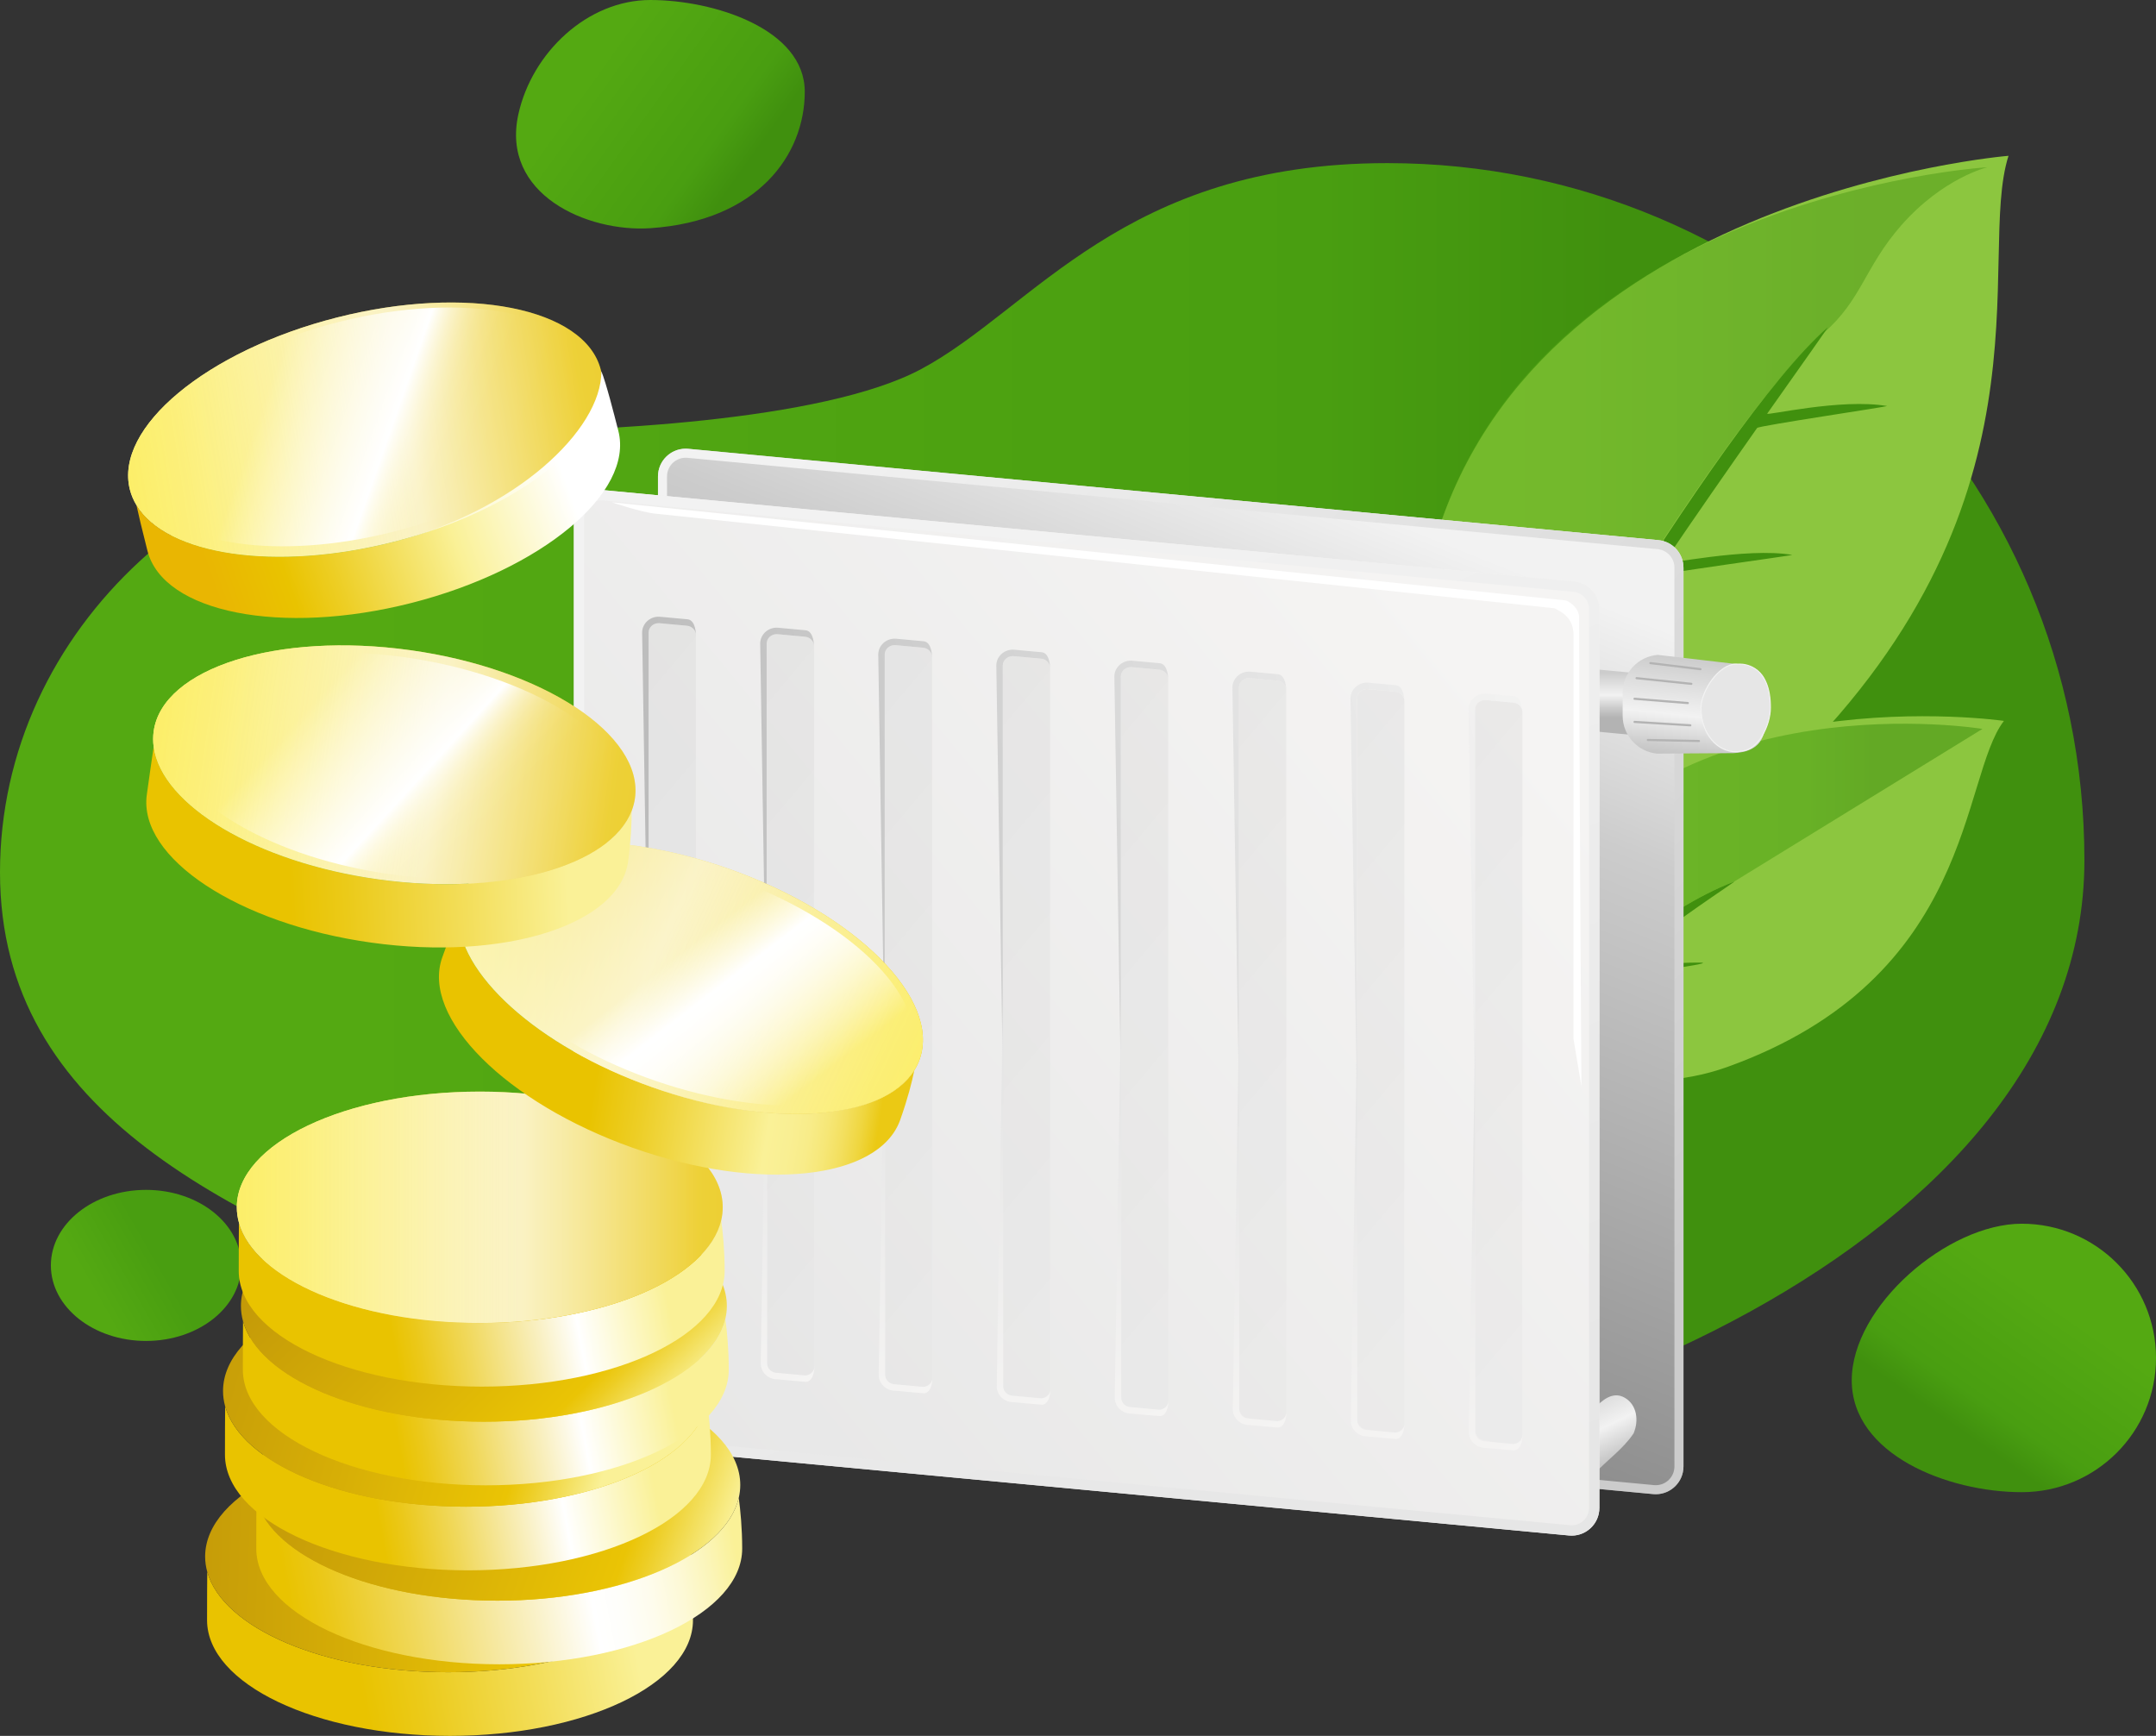 <?xml version="1.0" encoding="UTF-8"?>
<svg xmlns="http://www.w3.org/2000/svg" xmlns:xlink="http://www.w3.org/1999/xlink" id="Ebene_1" width="2026.169" height="1631.354" viewBox="0 0 2026.169 1631.354">
  <rect x="0" y="0" width="2026.169" height="1631.354" fill="#333333" stroke="none"/>
  <defs>
    <style>
      .cls-1 {
        fill: url(#Unbenannter_Verlauf_2);
      }

      .cls-2 {
        fill: url(#Unbenannter_Verlauf_3);
      }

      .cls-3 {
        fill: url(#Unbenannter_Verlauf_8);
      }

      .cls-4 {
        fill: #e6e6e6;
      }

      .cls-5 {
        fill: #8cc63f;
      }

      .cls-6 {
        fill: url(#Unbenannter_Verlauf_9);
        fill-rule: evenodd;
      }

      .cls-7 {
        fill: url(#Unbenannter_Verlauf_10);
      }

      .cls-7, .cls-8, .cls-9, .cls-10, .cls-11, .cls-12, .cls-13, .cls-14 {
        opacity: .28;
      }

      .cls-15 {
        fill: #fff;
      }

      .cls-16 {
        opacity: .43;
      }

      .cls-17, .cls-18 {
        opacity: .54;
      }

      .cls-19 {
        fill: none;
        stroke: #b3b3b3;
        stroke-linecap: round;
        stroke-linejoin: round;
        stroke-width: 2px;
      }

      .cls-20 {
        fill: url(#Unbenannter_Verlauf_39-3);
      }

      .cls-21 {
        fill: url(#Unbenannter_Verlauf_39-2);
      }

      .cls-22 {
        fill: url(#Unbenannter_Verlauf_41-2);
      }

      .cls-23 {
        fill: url(#Unbenannter_Verlauf_30-3);
      }

      .cls-24 {
        fill: url(#Unbenannter_Verlauf_30-2);
      }

      .cls-25 {
        fill: url(#Unbenannter_Verlauf_30-4);
      }

      .cls-26 {
        fill: url(#Unbenannter_Verlauf_36-3);
      }

      .cls-27 {
        fill: url(#Unbenannter_Verlauf_36-4);
      }

      .cls-28 {
        fill: url(#Unbenannter_Verlauf_36-2);
      }

      .cls-29 {
        fill: url(#Unbenannter_Verlauf_36-5);
      }

      .cls-30 {
        fill: url(#Unbenannter_Verlauf_36-6);
      }

      .cls-31 {
        fill: url(#Unbenannter_Verlauf_36-8);
      }

      .cls-32 {
        fill: url(#Unbenannter_Verlauf_36-9);
      }

      .cls-33 {
        fill: url(#Unbenannter_Verlauf_36-7);
      }

      .cls-34 {
        fill: url(#Unbenannter_Verlauf_43-2);
      }

      .cls-35 {
        fill: url(#Unbenannter_Verlauf_43-4);
      }

      .cls-36 {
        fill: url(#Unbenannter_Verlauf_43-3);
      }

      .cls-37 {
        fill: url(#Unbenannter_Verlauf_20-8);
      }

      .cls-38 {
        fill: url(#Unbenannter_Verlauf_20-7);
      }

      .cls-39 {
        fill: url(#Unbenannter_Verlauf_20-6);
      }

      .cls-40 {
        fill: url(#Unbenannter_Verlauf_20-5);
      }

      .cls-41 {
        fill: #f2f2f2;
      }

      .cls-42 {
        fill: url(#Unbenannter_Verlauf_2-4);
      }

      .cls-43 {
        fill: url(#Unbenannter_Verlauf_2-2);
      }

      .cls-44 {
        fill: url(#Unbenannter_Verlauf_2-3);
      }

      .cls-45 {
        fill: url(#Unbenannter_Verlauf_9-3);
      }

      .cls-46 {
        fill: url(#Unbenannter_Verlauf_9-2);
      }

      .cls-47 {
        fill: url(#Unbenannter_Verlauf_3-4);
      }

      .cls-48 {
        fill: url(#Unbenannter_Verlauf_3-3);
      }

      .cls-49 {
        fill: url(#Unbenannter_Verlauf_3-2);
      }

      .cls-50 {
        fill: url(#Unbenannter_Verlauf_3-6);
      }

      .cls-51 {
        fill: url(#Unbenannter_Verlauf_3-5);
      }

      .cls-52 {
        fill: url(#Unbenannter_Verlauf_12);
      }

      .cls-53 {
        fill: url(#Unbenannter_Verlauf_13);
      }

      .cls-54 {
        fill: url(#Unbenannter_Verlauf_20);
      }

      .cls-55 {
        fill: url(#Unbenannter_Verlauf_37);
      }

      .cls-56 {
        fill: url(#Unbenannter_Verlauf_31);
      }

      .cls-57 {
        fill: url(#Unbenannter_Verlauf_36);
      }

      .cls-58 {
        fill: url(#Unbenannter_Verlauf_30);
      }

      .cls-59 {
        fill: url(#Unbenannter_Verlauf_39);
      }

      .cls-60 {
        fill: url(#Unbenannter_Verlauf_34);
      }

      .cls-61 {
        fill: url(#Unbenannter_Verlauf_40);
      }

      .cls-62 {
        fill: url(#Unbenannter_Verlauf_41);
      }

      .cls-63 {
        fill: url(#Unbenannter_Verlauf_43);
      }

      .cls-64 {
        fill: url(#Unbenannter_Verlauf_42);
      }

      .cls-65 {
        fill: url(#Unbenannter_Verlauf_38);
      }

      .cls-66 {
        fill: url(#Unbenannter_Verlauf_20-3);
        opacity: .85;
      }

      .cls-67 {
        fill: url(#Unbenannter_Verlauf_20-4);
        opacity: .91;
      }

      .cls-18 {
        fill: url(#Unbenannter_Verlauf_20-2);
      }

      .cls-8 {
        fill: url(#Unbenannter_Verlauf_10-4);
      }

      .cls-9 {
        fill: url(#Unbenannter_Verlauf_10-7);
      }

      .cls-10 {
        fill: url(#Unbenannter_Verlauf_10-3);
      }

      .cls-11 {
        fill: url(#Unbenannter_Verlauf_10-6);
      }

      .cls-12 {
        fill: url(#Unbenannter_Verlauf_10-8);
      }

      .cls-13 {
        fill: url(#Unbenannter_Verlauf_10-5);
      }

      .cls-14 {
        fill: url(#Unbenannter_Verlauf_10-2);
      }
    </style>
    <linearGradient id="Unbenannter_Verlauf_2" data-name="Unbenannter Verlauf 2" x1="0" y1="769.399" x2="1958.891" y2="769.399" gradientUnits="userSpaceOnUse">
      <stop offset=".168" stop-color="#54a912"></stop>
      <stop offset=".634" stop-color="#499e11"></stop>
      <stop offset=".775" stop-color="#40900e"></stop>
    </linearGradient>
    <linearGradient id="Unbenannter_Verlauf_8" data-name="Unbenannter Verlauf 8" x1="1336.802" y1="480.7" x2="1867.778" y2="480.7" gradientUnits="userSpaceOnUse">
      <stop offset=".168" stop-color="#54a912"></stop>
      <stop offset=".464" stop-color="#499e11"></stop>
      <stop offset=".775" stop-color="#40900e"></stop>
    </linearGradient>
    <linearGradient id="Unbenannter_Verlauf_2-2" data-name="Unbenannter Verlauf 2" x1="1417.128" y1="831.344" x2="1863.079" y2="831.344" xlink:href="#Unbenannter_Verlauf_2"></linearGradient>
    <linearGradient id="Unbenannter_Verlauf_34" data-name="Unbenannter Verlauf 34" x1="940.784" y1="1310.969" x2="1275.433" y2="475.623" gradientUnits="userSpaceOnUse">
      <stop offset="0" stop-color="gray"></stop>
      <stop offset=".77" stop-color="#ccc"></stop>
      <stop offset="1" stop-color="#f2f2f2"></stop>
    </linearGradient>
    <linearGradient id="Unbenannter_Verlauf_13" data-name="Unbenannter Verlauf 13" x1="1475.751" y1="1290.51" x2="679.939" y2="490.419" gradientUnits="userSpaceOnUse">
      <stop offset="0" stop-color="#ccc"></stop>
      <stop offset="1" stop-color="#f2f2f2"></stop>
    </linearGradient>
    <linearGradient id="Unbenannter_Verlauf_9" data-name="Unbenannter Verlauf 9" x1="1489.913" y1="1299.037" x2="1530.106" y2="1381.656" gradientUnits="userSpaceOnUse">
      <stop offset="0" stop-color="#ccc"></stop>
      <stop offset=".499" stop-color="#f2f2f2"></stop>
      <stop offset=".779" stop-color="#ccc"></stop>
      <stop offset="1" stop-color="#b3b3b3"></stop>
    </linearGradient>
    <linearGradient id="Unbenannter_Verlauf_9-2" data-name="Unbenannter Verlauf 9" x1="1474.916" y1="632.008" x2="1474.916" y2="674.496" xlink:href="#Unbenannter_Verlauf_9"></linearGradient>
    <linearGradient id="Unbenannter_Verlauf_36" data-name="Unbenannter Verlauf 36" x1="549.095" y1="1339.526" x2="1406.3" y2="635.628" gradientUnits="userSpaceOnUse">
      <stop offset="0" stop-color="#e6e6e6"></stop>
      <stop offset="1" stop-color="#f5f4f3"></stop>
    </linearGradient>
    <linearGradient id="Unbenannter_Verlauf_12" data-name="Unbenannter Verlauf 12" x1="1237.019" y1="1486.845" x2="848.125" y2="522.869" gradientUnits="userSpaceOnUse">
      <stop offset="0" stop-color="#e6e6e6"></stop>
      <stop offset="1" stop-color="#f2f2f2"></stop>
    </linearGradient>
    <linearGradient id="Unbenannter_Verlauf_10" data-name="Unbenannter Verlauf 10" x1="458.103" y1="788.715" x2="1057.379" y2="1291.484" gradientUnits="userSpaceOnUse">
      <stop offset="0" stop-color="#ccc"></stop>
      <stop offset="1" stop-color="#f2f2f2"></stop>
    </linearGradient>
    <linearGradient id="Unbenannter_Verlauf_9-3" data-name="Unbenannter Verlauf 9" x1="1596.846" y1="619.505" x2="1585.553" y2="727.226" xlink:href="#Unbenannter_Verlauf_9"></linearGradient>
    <linearGradient id="Unbenannter_Verlauf_10-2" data-name="Unbenannter Verlauf 10" x1="1234.751" y1="860.972" x2="1834.027" y2="1363.741" xlink:href="#Unbenannter_Verlauf_10"></linearGradient>
    <linearGradient id="Unbenannter_Verlauf_10-3" data-name="Unbenannter Verlauf 10" x1="1123.802" y1="850.649" x2="1723.077" y2="1353.418" xlink:href="#Unbenannter_Verlauf_10"></linearGradient>
    <linearGradient id="Unbenannter_Verlauf_10-4" data-name="Unbenannter Verlauf 10" x1="1012.852" y1="840.327" x2="1612.127" y2="1343.096" xlink:href="#Unbenannter_Verlauf_10"></linearGradient>
    <linearGradient id="Unbenannter_Verlauf_10-5" data-name="Unbenannter Verlauf 10" x1="901.902" y1="830.005" x2="1501.178" y2="1332.774" xlink:href="#Unbenannter_Verlauf_10"></linearGradient>
    <linearGradient id="Unbenannter_Verlauf_10-6" data-name="Unbenannter Verlauf 10" x1="790.952" y1="819.682" x2="1390.228" y2="1322.451" xlink:href="#Unbenannter_Verlauf_10"></linearGradient>
    <linearGradient id="Unbenannter_Verlauf_10-7" data-name="Unbenannter Verlauf 10" x1="680.003" y1="809.36" x2="1279.278" y2="1312.129" xlink:href="#Unbenannter_Verlauf_10"></linearGradient>
    <linearGradient id="Unbenannter_Verlauf_10-8" data-name="Unbenannter Verlauf 10" x1="569.053" y1="799.038" x2="1168.329" y2="1301.806" xlink:href="#Unbenannter_Verlauf_10"></linearGradient>
    <linearGradient id="Unbenannter_Verlauf_20" data-name="Unbenannter Verlauf 20" x1="478.489" y1="807.217" x2="1425.321" y2="593.615" gradientUnits="userSpaceOnUse">
      <stop offset=".008" stop-color="#b3b3b3"></stop>
      <stop offset=".168" stop-color="#bdbdbd"></stop>
      <stop offset="1" stop-color="#f2f2f2"></stop>
    </linearGradient>
    <linearGradient id="Unbenannter_Verlauf_20-2" data-name="Unbenannter Verlauf 20" x1="531.613" y1="1042.698" x2="1478.445" y2="829.096" xlink:href="#Unbenannter_Verlauf_20"></linearGradient>
    <linearGradient id="Unbenannter_Verlauf_20-3" data-name="Unbenannter Verlauf 20" x1="524.024" y1="1009.058" x2="1470.856" y2="795.456" xlink:href="#Unbenannter_Verlauf_20"></linearGradient>
    <linearGradient id="Unbenannter_Verlauf_20-4" data-name="Unbenannter Verlauf 20" x1="516.435" y1="975.418" x2="1463.267" y2="761.816" xlink:href="#Unbenannter_Verlauf_20"></linearGradient>
    <linearGradient id="Unbenannter_Verlauf_20-5" data-name="Unbenannter Verlauf 20" x1="508.846" y1="941.778" x2="1455.678" y2="728.176" xlink:href="#Unbenannter_Verlauf_20"></linearGradient>
    <linearGradient id="Unbenannter_Verlauf_20-6" data-name="Unbenannter Verlauf 20" x1="501.257" y1="908.138" x2="1448.089" y2="694.535" xlink:href="#Unbenannter_Verlauf_20"></linearGradient>
    <linearGradient id="Unbenannter_Verlauf_20-7" data-name="Unbenannter Verlauf 20" x1="493.668" y1="874.497" x2="1440.5" y2="660.895" xlink:href="#Unbenannter_Verlauf_20"></linearGradient>
    <linearGradient id="Unbenannter_Verlauf_20-8" data-name="Unbenannter Verlauf 20" x1="486.079" y1="840.857" x2="1432.91" y2="627.255" xlink:href="#Unbenannter_Verlauf_20"></linearGradient>
    <linearGradient id="Unbenannter_Verlauf_36-2" data-name="Unbenannter Verlauf 36" x1="1100.125" y1="1013.009" x2="1016.246" y2="1297.344" gradientTransform="translate(1794.577) rotate(-180) scale(1 -1)" xlink:href="#Unbenannter_Verlauf_36"></linearGradient>
    <linearGradient id="Unbenannter_Verlauf_36-3" data-name="Unbenannter Verlauf 36" x1="989.218" y1="1023.744" x2="905.339" y2="1308.08" gradientTransform="translate(1794.577) rotate(-180) scale(1 -1)" xlink:href="#Unbenannter_Verlauf_36"></linearGradient>
    <linearGradient id="Unbenannter_Verlauf_36-4" data-name="Unbenannter Verlauf 36" x1="878.311" y1="1034.48" x2="794.432" y2="1318.815" gradientTransform="translate(1794.577) rotate(-180) scale(1 -1)" xlink:href="#Unbenannter_Verlauf_36"></linearGradient>
    <linearGradient id="Unbenannter_Verlauf_36-5" data-name="Unbenannter Verlauf 36" x1="767.404" y1="1045.215" x2="683.525" y2="1329.551" gradientTransform="translate(1794.577) rotate(-180) scale(1 -1)" xlink:href="#Unbenannter_Verlauf_36"></linearGradient>
    <linearGradient id="Unbenannter_Verlauf_36-6" data-name="Unbenannter Verlauf 36" x1="656.497" y1="1055.951" x2="572.618" y2="1340.286" gradientTransform="translate(1794.577) rotate(-180) scale(1 -1)" xlink:href="#Unbenannter_Verlauf_36"></linearGradient>
    <linearGradient id="Unbenannter_Verlauf_36-7" data-name="Unbenannter Verlauf 36" x1="545.591" y1="1066.686" x2="461.712" y2="1351.022" gradientTransform="translate(1794.577) rotate(-180) scale(1 -1)" xlink:href="#Unbenannter_Verlauf_36"></linearGradient>
    <linearGradient id="Unbenannter_Verlauf_36-8" data-name="Unbenannter Verlauf 36" x1="434.684" y1="1077.422" x2="350.805" y2="1361.757" gradientTransform="translate(1794.577) rotate(-180) scale(1 -1)" xlink:href="#Unbenannter_Verlauf_36"></linearGradient>
    <linearGradient id="Unbenannter_Verlauf_36-9" data-name="Unbenannter Verlauf 36" x1="1211.032" y1="1002.273" x2="1127.153" y2="1286.609" gradientTransform="translate(1794.577) rotate(-180) scale(1 -1)" xlink:href="#Unbenannter_Verlauf_36"></linearGradient>
    <linearGradient id="Unbenannter_Verlauf_2-3" data-name="Unbenannter Verlauf 2" x1="1952.174" y1="1191.379" x2="1813.481" y2="1390.75" xlink:href="#Unbenannter_Verlauf_2"></linearGradient>
    <linearGradient id="Unbenannter_Verlauf_37" data-name="Unbenannter Verlauf 37" x1="67.298" y1="1228.95" x2="194.432" y2="1156.714" gradientUnits="userSpaceOnUse">
      <stop offset=".168" stop-color="#54a912"></stop>
      <stop offset=".634" stop-color="#499e11"></stop>
    </linearGradient>
    <linearGradient id="Unbenannter_Verlauf_3" data-name="Unbenannter Verlauf 3" x1="589.307" y1="1505.372" x2="333.147" y2="1553.834" gradientUnits="userSpaceOnUse">
      <stop offset="0" stop-color="#faf197"></stop>
      <stop offset=".372" stop-color="#f3de5a"></stop>
      <stop offset=".798" stop-color="#ebca19"></stop>
      <stop offset="1" stop-color="#e9c300"></stop>
    </linearGradient>
    <linearGradient id="Unbenannter_Verlauf_43" data-name="Unbenannter Verlauf 43" x1="579.67" y1="1468.713" x2="128.09" y2="1451.947" gradientUnits="userSpaceOnUse">
      <stop offset="0" stop-color="#faf197"></stop>
      <stop offset=".045" stop-color="#f5e570"></stop>
      <stop offset=".138" stop-color="#edcd23"></stop>
      <stop offset=".181" stop-color="#eac405"></stop>
      <stop offset=".532" stop-color="#d6ae06"></stop>
      <stop offset="1" stop-color="#bf9509"></stop>
    </linearGradient>
    <linearGradient id="Unbenannter_Verlauf_40" data-name="Unbenannter Verlauf 40" x1="686.141" y1="1428.525" x2="271.763" y2="1506.92" gradientUnits="userSpaceOnUse">
      <stop offset="0" stop-color="#faf197"></stop>
      <stop offset=".066" stop-color="#fbf5b9"></stop>
      <stop offset=".137" stop-color="#fdf9d7"></stop>
      <stop offset=".206" stop-color="#fefced"></stop>
      <stop offset=".274" stop-color="#fefefa"></stop>
      <stop offset=".336" stop-color="#fff"></stop>
      <stop offset=".479" stop-color="#f9f0c2"></stop>
      <stop offset=".737" stop-color="#f0d85a"></stop>
      <stop offset=".916" stop-color="#ebc819"></stop>
      <stop offset="1" stop-color="#e9c300"></stop>
    </linearGradient>
    <linearGradient id="Unbenannter_Verlauf_43-2" data-name="Unbenannter Verlauf 43" x1="675.28" y1="1467.279" x2="228.171" y2="1313.026" xlink:href="#Unbenannter_Verlauf_43"></linearGradient>
    <linearGradient id="Unbenannter_Verlauf_39" data-name="Unbenannter Verlauf 39" x1="606.126" y1="1349.792" x2="349.967" y2="1398.254" gradientUnits="userSpaceOnUse">
      <stop offset="0" stop-color="#faf197"></stop>
      <stop offset=".336" stop-color="#fff"></stop>
      <stop offset=".479" stop-color="#f9f0c2"></stop>
      <stop offset=".737" stop-color="#f0d85a"></stop>
      <stop offset=".916" stop-color="#ebc819"></stop>
      <stop offset="1" stop-color="#e9c300"></stop>
    </linearGradient>
    <linearGradient id="Unbenannter_Verlauf_43-3" data-name="Unbenannter Verlauf 43" x1="578.226" y1="1349.19" x2="144.53" y2="1219.529" xlink:href="#Unbenannter_Verlauf_43"></linearGradient>
    <linearGradient id="Unbenannter_Verlauf_39-2" data-name="Unbenannter Verlauf 39" x1="622.946" y1="1269.899" x2="366.786" y2="1318.362" xlink:href="#Unbenannter_Verlauf_39"></linearGradient>
    <linearGradient id="Unbenannter_Verlauf_43-4" data-name="Unbenannter Verlauf 43" x1="589.263" y1="1362.413" x2="315.408" y2="1087.441" xlink:href="#Unbenannter_Verlauf_43"></linearGradient>
    <linearGradient id="Unbenannter_Verlauf_2-4" data-name="Unbenannter Verlauf 2" x1="520.58" y1="38.213" x2="746.605" y2="200.027" xlink:href="#Unbenannter_Verlauf_2"></linearGradient>
    <linearGradient id="Unbenannter_Verlauf_39-3" data-name="Unbenannter Verlauf 39" x1="619.075" y1="1177.14" x2="362.916" y2="1225.602" xlink:href="#Unbenannter_Verlauf_39"></linearGradient>
    <linearGradient id="Unbenannter_Verlauf_3-2" data-name="Unbenannter Verlauf 3" x1="222.548" y1="1134.594" x2="679.204" y2="1134.594" xlink:href="#Unbenannter_Verlauf_3"></linearGradient>
    <linearGradient id="Unbenannter_Verlauf_30" data-name="Unbenannter Verlauf 30" x1="222.548" y1="1134.594" x2="679.204" y2="1134.594" gradientUnits="userSpaceOnUse">
      <stop offset="0" stop-color="#fcee68"></stop>
      <stop offset=".124" stop-color="#fcf07b" stop-opacity=".962"></stop>
      <stop offset=".331" stop-color="#fdf5ae" stop-opacity=".86"></stop>
      <stop offset=".584" stop-color="#fff" stop-opacity=".7"></stop>
      <stop offset=".95" stop-color="#fff" stop-opacity=".2"></stop>
    </linearGradient>
    <linearGradient id="Unbenannter_Verlauf_38" data-name="Unbenannter Verlauf 38" x1="831.757" y1="1023.529" x2="564.608" y2="980.971" gradientUnits="userSpaceOnUse">
      <stop offset="0" stop-color="#ebc914"></stop>
      <stop offset=".006" stop-color="#ebca18"></stop>
      <stop offset=".06" stop-color="#efd63f"></stop>
      <stop offset=".117" stop-color="#f3df5e"></stop>
      <stop offset=".176" stop-color="#f6e777"></stop>
      <stop offset=".237" stop-color="#f8ec89"></stop>
      <stop offset=".303" stop-color="#f9ef93"></stop>
      <stop offset=".38" stop-color="#faf197"></stop>
      <stop offset=".436" stop-color="#f8ec88"></stop>
      <stop offset=".825" stop-color="#edce26"></stop>
      <stop offset="1" stop-color="#e9c300"></stop>
    </linearGradient>
    <linearGradient id="Unbenannter_Verlauf_3-3" data-name="Unbenannter Verlauf 3" x1="430.802" y1="919.172" x2="867.352" y2="919.172" xlink:href="#Unbenannter_Verlauf_3"></linearGradient>
    <linearGradient id="Unbenannter_Verlauf_30-2" data-name="Unbenannter Verlauf 30" x1="880.407" y1="1026.661" x2="424.748" y2="814.941" xlink:href="#Unbenannter_Verlauf_30"></linearGradient>
    <linearGradient id="Unbenannter_Verlauf_3-4" data-name="Unbenannter Verlauf 3" x1="534.644" y1="761.111" x2="278.484" y2="809.574" gradientTransform="translate(106.534 -43.445) rotate(7.913)" xlink:href="#Unbenannter_Verlauf_3"></linearGradient>
    <linearGradient id="Unbenannter_Verlauf_3-5" data-name="Unbenannter Verlauf 3" x1="138.117" y1="718.565" x2="594.773" y2="718.565" gradientTransform="translate(106.534 -43.445) rotate(7.913)" xlink:href="#Unbenannter_Verlauf_3"></linearGradient>
    <linearGradient id="Unbenannter_Verlauf_30-3" data-name="Unbenannter Verlauf 30" x1="138.117" y1="718.565" x2="594.773" y2="718.565" gradientTransform="translate(106.534 -43.445) rotate(7.913)" xlink:href="#Unbenannter_Verlauf_30"></linearGradient>
    <linearGradient id="Unbenannter_Verlauf_3-6" data-name="Unbenannter Verlauf 3" x1="120.355" y1="402.842" x2="575.53" y2="402.842" gradientTransform="translate(-63.467 60.473) rotate(-9.02)" xlink:href="#Unbenannter_Verlauf_3"></linearGradient>
    <linearGradient id="Unbenannter_Verlauf_31" data-name="Unbenannter Verlauf 31" x1="565.345" y1="445.291" x2="170.222" y2="520.044" gradientTransform="translate(-63.467 60.473) rotate(-9.02)" gradientUnits="userSpaceOnUse">
      <stop offset=".111" stop-color="#fff"></stop>
      <stop offset=".4" stop-color="#faf197"></stop>
      <stop offset=".457" stop-color="#f7ea80"></stop>
      <stop offset=".695" stop-color="#edce24"></stop>
      <stop offset=".802" stop-color="#e9c300"></stop>
      <stop offset=".97" stop-color="#e9b602"></stop>
    </linearGradient>
    <linearGradient id="Unbenannter_Verlauf_30-4" data-name="Unbenannter Verlauf 30" x1="120.355" y1="402.842" x2="575.53" y2="402.842" gradientTransform="translate(-63.467 60.473) rotate(-9.02)" xlink:href="#Unbenannter_Verlauf_30"></linearGradient>
    <linearGradient id="Unbenannter_Verlauf_41" data-name="Unbenannter Verlauf 41" x1="259.729" y1="352.513" x2="478.401" y2="470.038" gradientTransform="translate(-63.467 60.473) rotate(-9.02)" gradientUnits="userSpaceOnUse">
      <stop offset=".011" stop-color="#fff" stop-opacity="0"></stop>
      <stop offset=".499" stop-color="#fff"></stop>
      <stop offset=".503" stop-color="#fff" stop-opacity=".964"></stop>
      <stop offset=".523" stop-color="#fff" stop-opacity=".784"></stop>
      <stop offset=".546" stop-color="#fff" stop-opacity=".615"></stop>
      <stop offset=".57" stop-color="#fff" stop-opacity=".467"></stop>
      <stop offset=".597" stop-color="#fff" stop-opacity=".34"></stop>
      <stop offset=".626" stop-color="#fff" stop-opacity=".233"></stop>
      <stop offset=".659" stop-color="#fff" stop-opacity=".147"></stop>
      <stop offset=".698" stop-color="#fff" stop-opacity=".08"></stop>
      <stop offset=".746" stop-color="#fff" stop-opacity=".034"></stop>
      <stop offset=".813" stop-color="#fff" stop-opacity=".007"></stop>
      <stop offset="1" stop-color="#fff" stop-opacity="0"></stop>
    </linearGradient>
    <linearGradient id="Unbenannter_Verlauf_41-2" data-name="Unbenannter Verlauf 41" x1="286.375" y1="673.944" x2="505.048" y2="791.468" gradientTransform="translate(187.4 -72.301) rotate(14.239)" xlink:href="#Unbenannter_Verlauf_41"></linearGradient>
    <linearGradient id="Unbenannter_Verlauf_42" data-name="Unbenannter Verlauf 42" x1="548.535" y1="873.453" x2="767.207" y2="990.977" gradientTransform="translate(442.89 -181.687) rotate(24.065)" gradientUnits="userSpaceOnUse">
      <stop offset=".306" stop-color="#fff" stop-opacity="0"></stop>
      <stop offset=".499" stop-color="#fff"></stop>
      <stop offset=".543" stop-color="#fff" stop-opacity=".972"></stop>
      <stop offset=".608" stop-color="#fff" stop-opacity=".893"></stop>
      <stop offset=".685" stop-color="#fff" stop-opacity=".764"></stop>
      <stop offset=".774" stop-color="#fff" stop-opacity=".585"></stop>
      <stop offset=".87" stop-color="#fff" stop-opacity=".355"></stop>
      <stop offset=".972" stop-color="#fff" stop-opacity=".079"></stop>
      <stop offset="1" stop-color="#fff" stop-opacity="0"></stop>
    </linearGradient>
  </defs>
  <path class="cls-1" d="M1303.737,153.297c-248.243,0-332.522,137.123-438.111,193.604-92.617,49.542-310.716,58.868-415.994,58.868C201.308,405.769,0,591.137,0,819.8s217.905,324.77,449.633,414.031c142.678,54.959,367.719,151.671,609.418,151.671,361.831,0,899.84-215.22,899.84-577.052S1665.569,153.297,1303.737,153.297Z"></path>
  <g>
    <path class="cls-5" d="M1340.79,538.992c-17.36,79.659,26.782,230.21,39.95,265.267,8.849-11.244,230.079-402.633,336.727-496.444,1.698-1.494-22.618,32.538-56.651,80.87-1.677,2.382,69.013-14.551,112.478-7.13,2.485.424-120.494,18.524-121.974,20.63-26.871,38.242-58.417,83.508-87.667,126.718-1.766,2.608,77.656-14.833,120.591-7.412,1.696.293-127.782,18.063-128.738,19.484-35.541,52.826-66.576,101.214-79.947,128.024-28.488,57.124-66.21,136.384-69.926,145.984,26.059-1.642,194.572-15.833,266.754-84.628,266.221-253.73,184.099-486.613,215.177-583.936,0,0-469.51,38.027-546.775,392.574Z"></path>
    <g class="cls-16">
      <path class="cls-3" d="M1867.778,157.141s-449.724,27.303-526.988,381.85c-17.36,79.659,26.782,230.21,39.95,265.267,8.849-11.244,225.851-398.451,333.2-491.458,35.485-30.744,38.566-61.975,72.71-100.899,39.389-44.903,81.128-54.76,81.128-54.76Z"></path>
    </g>
  </g>
  <g>
    <path class="cls-5" d="M1443.547,833.624c-28.356,45.296-27.338,124.285-26.247,148.916,4.875-2.951,47.59-45.093,100.285-85.823,2.231-1.724,4.479-3.446,6.743-5.161,33.949-25.728,71.442-50.194,105.358-63.018,3.607-1.364-60.258,39.465-105.54,77.616-2.173,1.831,78.377-2.945,76.299-1.131-3.386,2.955-89.313,12.48-92.38,15.355-30.795,28.861-72.345,69.314-76.822,74.407,17.346,4.868,104.66,39.322,192.069,7.931,232.968-83.665,218.874-272.113,259.954-325.226,0,0-313.512-45.469-439.718,156.134Z"></path>
    <g class="cls-17">
      <path class="cls-43" d="M1863.079,685.016s-288.901-47.485-415.107,154.118c-28.356,45.296-31.763,118.775-30.671,143.405,4.875-2.951,47.59-45.093,100.285-85.823,2.231-1.724,4.479-3.446,6.743-5.161,33.949-25.728,71.442-50.194,105.357-63.018l233.393-143.522Z"></path>
    </g>
  </g>
  <g>
    <path class="cls-60" d="M1553.599,1404.139l-911.628-85.819c-13.386-1.26-23.616-12.498-23.616-25.943V447.739c0-15.356,13.212-27.383,28.5-25.943l911.628,85.819c13.386,1.26,23.616,12.498,23.616,25.943v844.637c0,15.356-13.212,27.383-28.5,25.943Z"></path>
    <path class="cls-53" d="M644.379,430.179c.554,0,1.12.027,1.681.08l911.628,85.819c9.072.854,15.913,8.369,15.913,17.481v844.637c0,9.683-7.859,17.561-17.518,17.561-.558,0-1.125-.027-1.686-.08l-911.628-85.819c-9.072-.854-15.913-8.369-15.913-17.481V447.739c0-9.682,7.859-17.56,17.521-17.561h.002M644.374,421.679c-14.207.002-26.018,11.543-26.018,26.06v844.637c0,13.445,10.23,24.683,23.616,25.943l911.628,85.819c.834.079,1.662.117,2.482.117,14.209,0,26.018-11.542,26.018-26.06v-844.637c0-13.445-10.23-24.683-23.616-25.943l-911.628-85.819c-.835-.079-1.661-.117-2.482-.117h0Z"></path>
    <path class="cls-6" d="M1498.063,1323.657c6.953-6.779,17.018-16.845,28.761-10.135,11.743,6.71,13.421,21.808,8.388,33.551-10.065,15.098-25.163,25.163-37.219,38.382"></path>
    <path class="cls-46" d="M1550.672,633.84l-175.126-16.486v58.406l170.242,16.026c15.289,1.439,28.501-10.587,28.501-25.943v-6.059c0-13.445-10.23-24.683-23.616-25.943Z"></path>
    <path class="cls-57" d="M1474.564,1443.033l-911.628-85.819c-13.386-1.26-23.616-12.498-23.616-25.943V486.633c0-15.356,13.212-27.383,28.5-25.943l911.628,85.819c13.386,1.26,23.616,12.498,23.616,25.943v844.637c0,15.356-13.212,27.383-28.5,25.943Z"></path>
    <path class="cls-52" d="M565.343,470.287c.516,0,1.044.025,1.567.074l911.627,85.819c8.444.795,14.812,7.79,14.812,16.272v844.637c0,9.013-7.314,16.346-16.304,16.346-.52,0-1.049-.025-1.572-.074l-911.628-85.819c-8.444-.795-14.812-7.79-14.812-16.272V486.633c0-9.013,7.314-16.346,16.306-16.346h.002M565.338,460.573c-14.207.002-26.018,11.543-26.018,26.06v844.637c0,13.445,10.23,24.683,23.616,25.943l911.628,85.819c.834.079,1.662.117,2.482.117,14.209,0,26.018-11.542,26.018-26.06v-844.637c0-13.445-10.23-24.683-23.616-25.943l-911.628-85.819c-.835-.079-1.661-.117-2.482-.117h0Z"></path>
    <path class="cls-7" d="M609.539,594.504v676.667c0,4.914,3.473,9.143,8.293,10.099l23.916,4.741c6.366,1.262,12.297-3.609,12.297-10.099v-679.042c0-4.562-3.676-8.379-8.496-8.823l-25.681-2.366c-5.534-.51-10.329,3.586-10.329,8.823Z"></path>
    <path class="cls-45" d="M1659.507,673.549l1.957-15.656c0-18.45-3.658-32.174-29.17-33.777l-74.186-8.672c-18.347,1.302-33.169,16.616-33.169,35.668v21.53c0,18.45,14.037,33.871,32.407,35.6l71.621-.45c25.481-1.207,30.541-15.192,30.541-34.244Z"></path>
    <g>
      <path class="cls-4" d="M1630.878,706.443c-15.877-.001-32.3-15.444-32.3-41.287,0-15.088,16.365-41.083,33.118-41.083.572,0,1.148.031,1.712.092l.054.006.054-.006c.005-.001.517-.055,1.389-.055,6.772,0,28.866,2.944,28.866,40.82,0,8.605-2.873,18.517-7.686,26.514-5.203,8.646-11.727,13.707-18.37,14.251l-2.971.453c-1.277.195-2.578.294-3.865.294h-.001Z"></path>
      <path class="cls-41" d="M1631.696,624.573h0c.555,0,1.113.03,1.658.089l.108.011.107-.011c.005-.001.496-.052,1.336-.052,6.654,0,28.366,2.908,28.366,40.32,0,8.518-2.846,18.333-7.614,26.256-5.043,8.381-11.597,13.487-17.982,14.01l-.035.003-.035.005-2.937.449c-1.253.192-2.528.289-3.79.289-15.632,0-31.8-15.256-31.8-40.787,0-7.431,4.018-17.642,10.236-26.015,6.875-9.258,15.033-14.567,22.382-14.567M1631.696,623.573c-17.002-0-33.618,26.061-33.618,41.582,0,25.027,15.756,41.787,32.8,41.787,1.308,0,2.624-.099,3.941-.3l2.937-.449c14.666-1.201,26.514-23.687,26.514-41.263,0-38.783-23.276-41.32-29.365-41.32-.916,0-1.443.057-1.443.057-.589-.064-1.178-.095-1.766-.095h0Z"></path>
    </g>
    <path class="cls-14" d="M1386.187,666.76v676.667c0,4.914,3.473,9.143,8.293,10.099l23.916,4.741c6.366,1.262,12.297-3.609,12.297-10.099v-679.042c0-4.562-3.676-8.379-8.496-8.823l-25.681-2.366c-5.534-.51-10.329,3.586-10.329,8.823Z"></path>
    <path class="cls-10" d="M1275.237,656.438v676.667c0,4.914,3.473,9.143,8.293,10.099l23.916,4.741c6.366,1.262,12.297-3.609,12.297-10.099v-679.042c0-4.562-3.676-8.379-8.496-8.823l-25.681-2.366c-5.534-.51-10.329,3.586-10.329,8.823Z"></path>
    <path class="cls-8" d="M1164.287,646.115v676.667c0,4.914,3.473,9.143,8.293,10.099l23.916,4.741c6.366,1.262,12.297-3.609,12.297-10.099v-679.042c0-4.562-3.676-8.379-8.496-8.823l-25.681-2.366c-5.534-.51-10.329,3.586-10.329,8.823Z"></path>
    <path class="cls-13" d="M1053.337,635.793v676.667c0,4.914,3.473,9.143,8.293,10.099l23.916,4.741c6.366,1.262,12.297-3.609,12.297-10.099v-679.042c0-4.562-3.676-8.379-8.496-8.823l-25.681-2.366c-5.534-.51-10.329,3.586-10.329,8.823Z"></path>
    <path class="cls-11" d="M942.388,625.471v676.667c0,4.914,3.473,9.143,8.293,10.099l23.916,4.741c6.366,1.262,12.297-3.609,12.297-10.099v-679.042c0-4.562-3.676-8.379-8.496-8.823l-25.681-2.366c-5.534-.51-10.329,3.586-10.329,8.823Z"></path>
    <path class="cls-9" d="M831.438,615.148v676.667c0,4.914,3.473,9.143,8.293,10.099l23.916,4.741c6.366,1.262,12.297-3.609,12.297-10.099v-679.042c0-4.562-3.676-8.379-8.496-8.823l-25.681-2.366c-5.534-.51-10.329,3.586-10.329,8.823Z"></path>
    <path class="cls-12" d="M720.488,604.826v676.667c0,4.914,3.473,9.143,8.293,10.099l23.916,4.741c6.366,1.262,12.297-3.609,12.297-10.099v-679.042c0-4.562-3.676-8.379-8.496-8.823l-25.681-2.366c-5.534-.51-10.329,3.586-10.329,8.823Z"></path>
    <g>
      <path class="cls-54" d="M646.106,582.001l-25.681-2.366c-.494-.045-.995-.069-1.488-.069-8.53,0-15.469,6.701-15.469,14.938,0,0,6.071,380.212,6.071,379.519v-379.519c0-4.941,4.268-8.866,9.398-8.866.307,0,.619.014.931.043l25.681,2.366c4.821.444,8.496,4.261,8.496,8.823,0,0,.048-14.133-7.939-14.869Z"></path>
      <path class="cls-18" d="M1422.754,654.257l-25.681-2.366c-.494-.045-.995-.069-1.488-.069-8.53,0-15.469,6.701-15.469,14.938,0,0,6.071,380.212,6.071,379.519v-379.519c0-4.941,4.268-8.866,9.398-8.866.307,0,.619.014.931.043l25.681,2.366c4.821.444,8.496,4.261,8.496,8.823,0,0,.048-14.133-7.939-14.869Z"></path>
      <path class="cls-66" d="M1311.804,643.935l-25.681-2.366c-.494-.045-.995-.069-1.488-.069-8.53,0-15.469,6.701-15.469,14.938,0,0,6.071,380.212,6.071,379.519v-379.519c0-4.941,4.268-8.866,9.398-8.866.307,0,.619.014.931.043l25.681,2.366c4.821.444,8.496,4.261,8.496,8.823,0,0,.048-14.133-7.939-14.869Z"></path>
      <path class="cls-67" d="M1200.854,633.612l-25.681-2.366c-.494-.045-.995-.069-1.488-.069-8.53,0-15.469,6.701-15.469,14.938,0,0,6.071,380.212,6.071,379.519v-379.519c0-4.941,4.268-8.866,9.398-8.866.307,0,.619.014.931.043l25.681,2.366c4.821.444,8.496,4.261,8.496,8.823,0,0,.048-14.133-7.939-14.869Z"></path>
      <path class="cls-40" d="M1089.905,623.29l-25.681-2.366c-.494-.045-.995-.069-1.488-.069-8.53,0-15.469,6.701-15.469,14.938,0,0,6.071,380.212,6.071,379.519v-379.519c0-4.941,4.268-8.866,9.398-8.866.307,0,.619.014.931.043l25.681,2.366c4.821.444,8.496,4.261,8.496,8.823,0,0,.048-14.133-7.939-14.869Z"></path>
      <path class="cls-39" d="M978.955,612.968l-25.681-2.366c-.494-.045-.995-.069-1.488-.069-8.53,0-15.469,6.701-15.469,14.938,0,0,6.071,380.212,6.071,379.519v-379.519c0-4.941,4.268-8.866,9.398-8.866.307,0,.619.014.931.043l25.681,2.366c4.821.444,8.496,4.261,8.496,8.823,0,0,.048-14.133-7.939-14.869Z"></path>
      <path class="cls-38" d="M868.005,602.645l-25.681-2.366c-.494-.045-.995-.069-1.488-.069-8.53,0-15.469,6.701-15.469,14.938,0,0,6.071,380.212,6.071,379.519v-379.519c0-4.941,4.268-8.866,9.398-8.866.307,0,.619.014.931.043l25.681,2.366c4.821.444,8.496,4.261,8.496,8.823,0,0,.048-14.133-7.939-14.869Z"></path>
      <path class="cls-37" d="M757.056,592.323l-25.681-2.366c-.494-.045-.995-.069-1.488-.069-8.53,0-15.469,6.701-15.469,14.938,0,0,6.071,380.212,6.071,379.519v-379.519c0-4.941,4.268-8.866,9.398-8.866.307,0,.619.014.931.043l25.681,2.366c4.821.444,8.496,4.261,8.496,8.823,0,0,.048-14.133-7.939-14.869Z"></path>
    </g>
    <path class="cls-15" d="M1486.187,1020.934l-7.504-45.026s.11-283.155.11-378.916c0-16.778-11.573-22.155-18.006-25.372,0,0-573.139-60.284-845.305-88.933-13.412-1.412-40.547-10.647-40.547-10.647l896.243,92.197c1.706,0,12.865,6.156,12.865,16.081,0,109.984,2.144,440.617,2.144,440.617Z"></path>
    <path class="cls-28" d="M757.543,1298.686s-26.675-2.406-27.169-2.406c-8.53,0-15.469-6.701-15.469-14.938,0,0,6.071-380.212,6.071-379.519v379.519c0,4.941,4.268,8.866,9.398,8.866.307,0,26.612,2.432,26.612,2.432,4.821-.444,8.496-4.261,8.496-8.823,0,0,.048,14.133-7.939,14.869Z"></path>
    <path class="cls-26" d="M868.449,1309.421s-26.675-2.406-27.169-2.406c-8.53,0-15.469-6.701-15.469-14.938,0,0,6.071-380.212,6.071-379.519v379.519c0,4.941,4.268,8.866,9.398,8.866.307,0,26.612,2.432,26.612,2.432,4.821-.444,8.496-4.261,8.496-8.823,0,0,.048,14.133-7.939,14.869Z"></path>
    <path class="cls-27" d="M979.356,1320.157s-26.675-2.406-27.169-2.406c-8.53,0-15.469-6.701-15.469-14.938,0,0,6.071-380.212,6.071-379.519v379.519c0,4.941,4.268,8.866,9.398,8.866.307,0,26.612,2.432,26.612,2.432,4.821-.444,8.496-4.261,8.496-8.823,0,0,.048,14.133-7.939,14.869Z"></path>
    <path class="cls-29" d="M1090.263,1330.892s-26.675-2.406-27.169-2.406c-8.53,0-15.469-6.701-15.469-14.938,0,0,6.071-380.212,6.071-379.519v379.519c0,4.941,4.268,8.866,9.398,8.866.307,0,26.612,2.432,26.612,2.432,4.821-.444,8.496-4.261,8.496-8.823,0,0,.048,14.133-7.939,14.869Z"></path>
    <path class="cls-30" d="M1201.17,1341.628s-26.675-2.406-27.169-2.406c-8.53,0-15.469-6.701-15.469-14.938,0,0,6.071-380.212,6.071-379.519v379.519c0,4.941,4.268,8.866,9.398,8.866.307,0,26.612,2.432,26.612,2.432,4.821-.444,8.496-4.261,8.496-8.823,0,0,.048,14.133-7.939,14.869Z"></path>
    <path class="cls-33" d="M1312.077,1352.363s-26.675-2.406-27.169-2.406c-8.53,0-15.469-6.701-15.469-14.938,0,0,6.071-380.212,6.071-379.519v379.519c0,4.941,4.268,8.866,9.398,8.866.307,0,26.612,2.432,26.612,2.432,4.821-.444,8.496-4.261,8.496-8.823,0,0,.048,14.133-7.939,14.869Z"></path>
    <path class="cls-31" d="M1422.984,1363.099s-26.675-2.406-27.169-2.406c-8.53,0-15.469-6.701-15.469-14.938,0,0,6.071-380.212,6.071-379.519v379.519c0,4.941,4.268,8.866,9.398,8.866.307,0,26.612,2.432,26.612,2.432,4.821-.444,8.496-4.261,8.496-8.823,0,0,.048,14.133-7.939,14.869Z"></path>
    <path class="cls-32" d="M646.636,1287.95s-26.675-2.406-27.169-2.406c-8.53,0-15.469-6.701-15.469-14.938,0,0,6.071-380.212,6.071-379.519v379.519c0,4.941,4.268,8.866,9.398,8.866.307,0,26.612,2.432,26.612,2.432,4.821-.444,8.496-4.261,8.496-8.823,0,0,.048,14.133-7.939,14.869Z"></path>
    <line class="cls-19" x1="1550.994" y1="623.165" x2="1598.062" y2="628.87"></line>
    <line class="cls-19" x1="1548.617" y1="695.431" x2="1596.636" y2="696.382"></line>
    <line class="cls-19" x1="1536.105" y1="678.436" x2="1588.553" y2="681.644"></line>
    <line class="cls-19" x1="1536.105" y1="656.684" x2="1586.176" y2="660.724"></line>
    <line class="cls-19" x1="1538.007" y1="637.309" x2="1589.504" y2="642.658"></line>
  </g>
  <path class="cls-44" d="M2026.169,1276.176c0,69.668-56.477,126.146-126.146,126.146s-159.785-35.453-159.785-105.121,90.116-147.17,159.785-147.17,126.146,56.477,126.146,126.146Z"></path>
  <ellipse class="cls-55" cx="137.225" cy="1189.218" rx="89.421" ry="70.984"></ellipse>
  <g>
    <path class="cls-2" d="M421.108,1571.553c-115.859,0-211.552-41.094-226.335-94.341-.102,10.218-.181,24.775-.181,45.414,0,60.048,102.226,108.728,228.328,108.728s228.328-48.679,228.328-108.728c0-19.151-1.669-36.073-3.227-47.701-12.64,54.353-109.401,96.629-226.913,96.629Z"></path>
    <path class="cls-63" d="M421.108,1354.098c-126.102,0-228.328,48.679-228.328,108.728,0,4.878.686,9.679,1.993,14.386,14.784,53.248,110.476,94.341,226.335,94.341,117.512,0,214.274-42.275,226.913-96.629.924-3.973,1.415-8.009,1.415-12.099,0-60.049-102.226-108.728-228.328-108.728Z"></path>
  </g>
  <g>
    <path class="cls-61" d="M467.361,1504.276c-115.859,0-211.552-41.094-226.335-94.341-.102,10.218-.181,24.775-.181,45.414,0,60.048,102.226,108.728,228.328,108.728s228.328-48.679,228.328-108.728c0-19.151-1.669-36.073-3.227-47.701-12.64,54.353-109.401,96.629-226.913,96.629Z"></path>
    <path class="cls-34" d="M467.361,1286.821c-126.102,0-228.328,48.679-228.328,108.728,0,4.878.686,9.679,1.993,14.386,14.784,53.248,110.476,94.341,226.335,94.341,117.512,0,214.274-42.275,226.913-96.629.924-3.973,1.415-8.009,1.415-12.099,0-60.049-102.226-108.728-228.328-108.728Z"></path>
  </g>
  <g>
    <path class="cls-59" d="M437.927,1415.974c-115.859,0-211.552-41.094-226.335-94.341-.102,10.218-.181,24.775-.181,45.414,0,60.048,102.226,108.728,228.328,108.728s228.328-48.679,228.328-108.728c0-19.151-1.669-36.073-3.227-47.701-12.64,54.353-109.401,96.629-226.913,96.629Z"></path>
    <path class="cls-36" d="M437.927,1198.518c-126.102,0-228.328,48.679-228.328,108.728,0,4.878.686,9.679,1.993,14.386,14.784,53.248,110.476,94.341,226.335,94.341,117.512,0,214.274-42.275,226.913-96.629.924-3.973,1.415-8.009,1.415-12.099,0-60.049-102.226-108.728-228.328-108.728Z"></path>
  </g>
  <g>
    <path class="cls-21" d="M454.747,1336.081c-115.859,0-211.552-41.094-226.335-94.341-.102,10.218-.181,24.775-.181,45.414,0,60.048,102.226,108.728,228.328,108.728s228.328-48.679,228.328-108.728c0-19.151-1.669-36.073-3.227-47.701-12.64,54.353-109.401,96.629-226.913,96.629Z"></path>
    <path class="cls-35" d="M454.747,1118.626c-126.102,0-228.328,48.679-228.328,108.728,0,4.878.686,9.679,1.993,14.386,14.784,53.248,110.476,94.341,226.335,94.341,117.512,0,214.274-42.275,226.913-96.629.924-3.973,1.415-8.009,1.415-12.099,0-60.049-102.226-108.728-228.328-108.728Z"></path>
  </g>
  <path class="cls-42" d="M756.3,86.2c0,59.218-44.094,121.433-145.068,128.248-59.084,3.988-140.863-31.537-124.043-107.224C500.035,49.416,552.014,0,611.232,0s145.068,26.982,145.068,86.2Z"></path>
  <g>
    <g>
      <path class="cls-20" d="M450.876,1243.322c-115.859,0-211.552-41.094-226.335-94.341-.102,10.218-.181,24.775-.181,45.414,0,60.048,102.226,108.728,228.328,108.728s228.328-48.679,228.328-108.728c0-19.151-1.669-36.073-3.227-47.701-12.64,54.353-109.401,96.629-226.913,96.629Z"></path>
      <path class="cls-49" d="M450.876,1025.866c-126.102,0-228.328,48.679-228.328,108.728,0,4.878.686,9.679,1.993,14.386,14.784,53.248,110.476,94.341,226.335,94.341,117.512,0,214.274-42.275,226.913-96.629.924-3.973,1.415-8.009,1.415-12.099,0-60.049-102.226-108.728-228.328-108.728Z"></path>
    </g>
    <path class="cls-58" d="M450.876,1025.866c-126.102,0-228.328,48.679-228.328,108.728,0,4.878.686,9.679,1.993,14.386,14.784,53.248,110.476,94.341,226.335,94.341,117.512,0,214.274-42.275,226.913-96.629.924-3.973,1.415-8.009,1.415-12.099,0-60.049-102.226-108.728-228.328-108.728Z"></path>
  </g>
  <g>
    <g>
      <path class="cls-65" d="M612.735,1021.648c-108.024-38.305-184.009-107.918-181.89-162.778-4.059,10.258-9.108,23.642-15.25,40.961-20.069,56.596,60.011,136.64,178.862,178.784,118.851,42.144,231.468,30.428,251.536-26.167,7.097-20.014,11.051-35.609,13.253-46.579-29.61,47.491-135.329,55.204-246.512,15.779Z"></path>
      <path class="cls-48" d="M685.41,816.697c-118.851-42.144-231.468-30.428-251.537,26.167-1.828,5.156-2.816,10.508-3.028,16.006-2.119,54.86,73.866,124.473,181.89,162.778,111.183,39.425,216.903,31.712,246.512-15.779,2.042-3.276,3.729-6.737,5.024-10.388,20.069-56.596-60.011-136.64-178.862-178.784Z"></path>
    </g>
    <path class="cls-24" d="M685.41,816.697c-118.851-42.144-231.468-30.428-251.537,26.167-1.828,5.156-2.816,10.508-3.028,16.006-2.119,54.86,73.866,124.473,181.89,162.778,111.183,39.425,216.903,31.712,246.512-15.779,2.042-3.276,3.729-6.737,5.024-10.388,20.069-56.596-60.011-136.64-178.862-178.784Z"></path>
  </g>
  <g>
    <g>
      <path class="cls-47" d="M355.601,826.418c-114.756-15.95-203.881-69.825-211.193-124.601-1.508,10.106-3.59,24.514-6.431,44.957-8.267,59.477,86.285,121.765,211.186,139.125,124.901,17.36,232.855-16.783,241.122-76.26,2.636-18.969,3.313-35.959,3.371-47.691-20.002,52.096-121.662,80.648-238.055,64.471Z"></path>
      <path class="cls-51" d="M385.537,611.033c-124.901-17.36-232.855,16.783-241.122,76.26-.671,4.831-.653,9.681-.007,14.524,7.312,54.776,96.437,108.652,211.193,124.601,116.393,16.177,218.053-12.375,238.055-64.471,1.462-3.808,2.504-7.738,3.067-11.789,8.267-59.477-86.285-121.765-211.186-139.125Z"></path>
    </g>
    <path class="cls-23" d="M385.537,611.033c-124.901-17.36-232.855,16.783-241.122,76.26-.671,4.831-.653,9.681-.007,14.524,7.312,54.776,96.437,108.652,211.193,124.601,116.393,16.177,218.053-12.375,238.055-64.471,1.462-3.808,2.504-7.738,3.067-11.789,8.267-59.477-86.285-121.765-211.186-139.125Z"></path>
  </g>
  <g>
    <g>
      <path class="cls-50" d="M564.611,347.474c-14.808-58.194-125.882-80.16-248.089-49.063-122.207,31.097-209.272,103.482-194.464,161.676,1.314,5.164,3.4,10.036,6.17,14.617,28.451,47.051,130.555,62.784,241.919,34.446,113.336-28.84,196.43-93.189,196.087-148.798-.027-4.353-.549-8.654-1.624-12.879Z"></path>
      <g>
        <path class="cls-56" d="M386.651,566.657c122.208-31.097,209.272-103.482,194.464-161.676-4.372-17.18-11.513-45.094-15.957-56.121.342,55.609-81.674,131.451-195.01,160.291-111.364,28.338-213.468,12.605-241.919-34.446,1.932,8.881,5.112,22.374,10.333,42.889,14.808,58.194,125.882,80.16,248.089,49.063Z"></path>
        <path class="cls-25" d="M564.611,347.474c-14.808-58.194-125.882-80.16-248.089-49.063-122.207,31.097-209.272,103.482-194.464,161.676,1.314,5.164,3.4,10.036,6.17,14.617,28.451,47.051,130.555,62.784,241.919,34.446,113.336-28.84,196.43-93.189,196.087-148.798-.027-4.353-.549-8.654-1.624-12.879Z"></path>
      </g>
    </g>
    <path class="cls-62" d="M555.187,347.811c-13.97-54.487-119.955-74.75-236.723-45.258-116.768,29.492-200.102,97.57-186.132,152.057,1.24,4.835,3.217,9.394,5.849,13.679,27.028,44.006,124.467,58.454,230.874,31.579,108.291-27.351,187.811-87.888,187.645-139.994-.013-4.079-.499-8.107-1.513-12.063Z"></path>
  </g>
  <path class="cls-22" d="M589.071,754.097c8.682-55.575-80.687-116.044-199.611-135.06-118.924-19.016-222.369,10.621-231.051,66.197-.77,4.931-.754,9.901-.028,14.877,7.453,51.103,91.268,102.854,199.64,120.183,110.291,17.636,207.253-6.579,227.677-54.517,1.599-3.752,2.743-7.646,3.374-11.68Z"></path>
  <path class="cls-64" d="M855.665,990.204c18.038-53.279-59.701-128.111-173.635-167.143-113.934-39.032-220.92-27.482-238.958,25.797-1.601,4.727-2.433,9.627-2.567,14.654-1.377,51.625,72.377,116.921,176.202,152.489,105.663,36.198,205.336,28.885,233.641-14.864,2.216-3.425,4.008-7.065,5.317-10.933Z"></path>
</svg>
